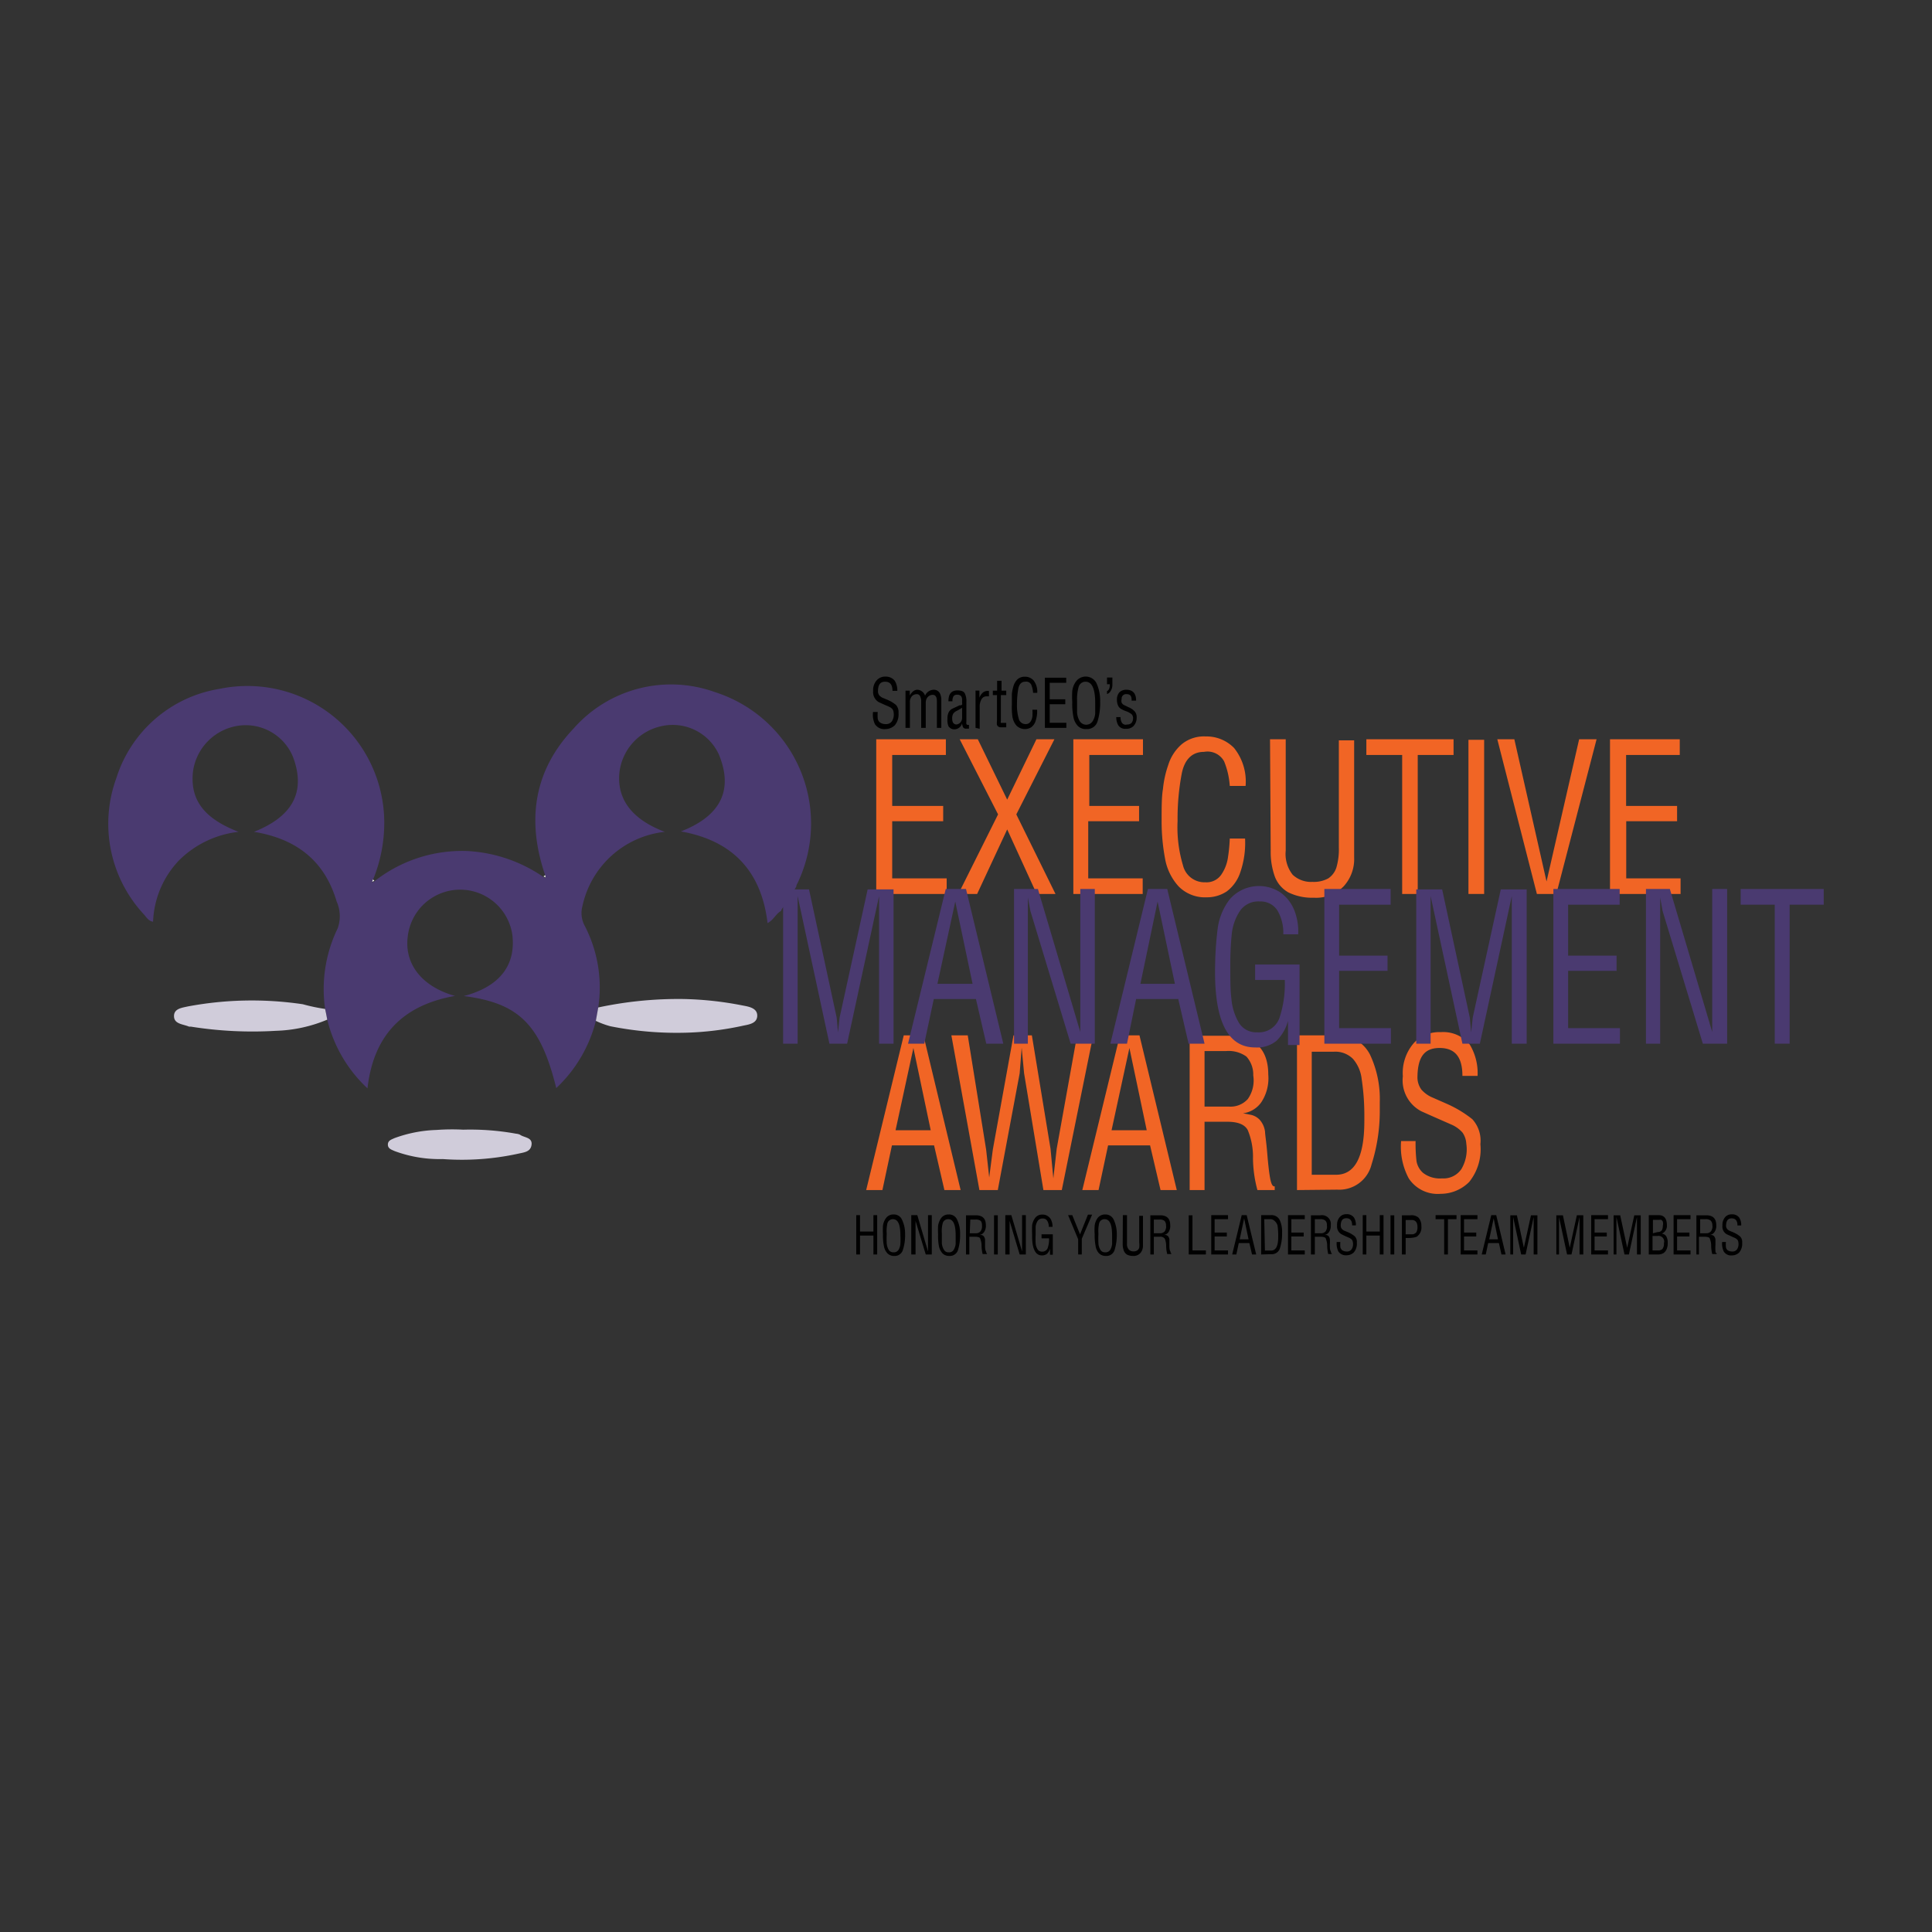 <svg xmlns="http://www.w3.org/2000/svg" viewBox="0 0 144 144"><rect x="0" y="0" width="144" height="144" fill="#333333" stroke="none"/><title>smart-ceo</title><g id="Awards"><path d="M58.55,67.47a4.11,4.11,0,0,1,.64-1.06.85.85,0,0,1,.15-.3.71.71,0,0,1,.1-.28A10.28,10.28,0,0,0,53.3,51.59a9.67,9.67,0,0,0-10.53,2.69c-3,3.15-3.54,6.89-2.12,11v.17l-.14-.08a11,11,0,0,0-5.7-1.94,10.56,10.56,0,0,0-6.92,2.27l-.16.07.06-.17a11.17,11.17,0,0,0,.85-4.38,10.2,10.2,0,0,0-12.26-9.88A9.68,9.68,0,0,0,8.67,58a9.92,9.92,0,0,0,2.07,10.17c.18.21.34.48.67.53a7,7,0,0,1,1.91-4.55A7.47,7.47,0,0,1,17.78,62c-2.59-1-3.61-2.39-3.4-4.46a4,4,0,0,1,3.27-3.43,3.81,3.81,0,0,1,4.19,2.31c1.05,2.81-.27,4.53-2.91,5.58,3.18.52,5.27,2.17,6.16,5.19a2.69,2.69,0,0,1,.08,2,10.37,10.37,0,0,0-.94,6c.06.26.11.53.16.8a10.33,10.33,0,0,0,3,5.13c.45-3.95,2.62-6.2,6.52-6.89-2.46-.69-3.78-2.38-3.52-4.41a3.93,3.93,0,0,1,7.8-.12c.26,2.3-1,3.85-3.62,4.54,4.1.52,5.72,2.12,6.89,6.86a10.36,10.36,0,0,0,2.95-5l.18-1a10,10,0,0,0-1-6.08,2,2,0,0,1-.18-1.48A7.06,7.06,0,0,1,49.55,62c-2.41-.91-3.55-2.39-3.39-4.34a4,4,0,0,1,3.16-3.54,3.79,3.79,0,0,1,4.25,2.09c1.2,2.88-.09,4.7-2.82,5.76,3.89.69,6,3,6.46,6.83.44-.22.6-.67,1-.9A.86.86,0,0,1,58.55,67.47Z" style="fill:#4a3a70"/><path d="M44.41,76.09l.18-1a28.54,28.54,0,0,1,6.32-.63,25.13,25.13,0,0,1,4.43.48c.41.08,1.12.17,1.1.78s-.73.65-1.15.75a22.74,22.74,0,0,1-4.11.5,25.25,25.25,0,0,1-5.69-.48A6.41,6.41,0,0,1,44.41,76.09Z" style="fill:#d0ccda"/><path d="M24.23,75.2c.06.26.11.53.16.8a10.64,10.64,0,0,1-3.82.83,29.23,29.23,0,0,1-6.34-.31c-.05,0-.1,0-.14,0-.43-.19-1.1-.18-1.12-.76s.57-.64,1-.74a25.86,25.86,0,0,1,8.6-.17A13.6,13.6,0,0,0,24.23,75.2Z" style="fill:#d0ccda"/><path d="M34.52,84.2a19.16,19.16,0,0,1,3.95.3.89.89,0,0,1,.28.07c.31.23.93.19.87.74s-.56.58-1,.68a19.69,19.69,0,0,1-5.62.4,9.63,9.63,0,0,1-3.6-.6c-.21-.1-.49-.17-.49-.48s.28-.38.49-.48a9.94,9.94,0,0,1,3.14-.61A15.94,15.94,0,0,1,34.52,84.2Z" style="fill:#d0ccda"/><path d="M40.65,65.23v.17l-.14-.08Z" style="fill:#fefdfd"/><path d="M27.9,65.65l-.16.07.06-.17Z" style="fill:#fefdfd"/><path d="M65.31,66.63V55.1H70.5v1.17h-4v3.8h3.8v1.14h-3.8v4.26h4.06v1.16Z" style="fill:#f16525"/><path d="M74.39,60.7l-2.86-5.6h1.35l2.19,4.5,2.18-4.5h1.34l-2.84,5.6,2.92,5.93h-1.4l-2.2-4.81-2.24,4.81h-1.4Z" style="fill:#f16525"/><path d="M80,66.63V55.1h5.19v1.17h-4v3.8H84.9v1.14H81.11v4.26h4.06v1.16Z" style="fill:#f16525"/><path d="M86.58,61.21c0-1,0-1.84.1-2.4a7.61,7.61,0,0,1,.4-1.81,3.35,3.35,0,0,1,1-1.53,2.61,2.61,0,0,1,1.79-.58,2.87,2.87,0,0,1,2.11.86,4,4,0,0,1,.86,2.83H91.66a5.87,5.87,0,0,0-.42-1.83,1.41,1.41,0,0,0-1.5-.71c-.88,0-1.43.55-1.65,1.57a17.88,17.88,0,0,0-.32,3.58,9.9,9.9,0,0,0,.4,3.3,1.65,1.65,0,0,0,1.68,1.27A1.33,1.33,0,0,0,91,65.23,3,3,0,0,0,91.51,64a11.9,11.9,0,0,0,.15-1.5H92.8A6.71,6.71,0,0,1,92.45,65a2.93,2.93,0,0,1-1,1.43,2.65,2.65,0,0,1-1.5.45,2.76,2.76,0,0,1-2.1-.81,4.12,4.12,0,0,1-1-2A15.05,15.05,0,0,1,86.58,61.21Z" style="fill:#f16525"/><path d="M94.66,55.1h1.17v8.3a2.5,2.5,0,0,0,.52,1.8,2,2,0,0,0,1.48.53A2.23,2.23,0,0,0,99,65.47a1.53,1.53,0,0,0,.61-.82,4.81,4.81,0,0,0,.18-1.47v-8h1.14V63.9a3,3,0,0,1-.78,2.16,2.87,2.87,0,0,1-2.23.85,4,4,0,0,1-1.9-.4,2.27,2.27,0,0,1-1-1.17,5.44,5.44,0,0,1-.31-1.94Z" style="fill:#f16525"/><path d="M101.84,55.1h6.5v1.17h-2.67V66.63h-1.16V56.27h-2.67Z" style="fill:#f16525"/><path d="M109.45,66.63V55.14h1.17V66.63Z" style="fill:#f16525"/><path d="M111.6,55.1h1.27l2.4,10.6,2.43-10.6H119l-3,11.53h-1.45Z" style="fill:#f16525"/><path d="M120,66.63V55.1h5.2v1.17h-4v3.8H125v1.14h-3.79v4.26h4.05v1.16Z" style="fill:#f16525"/><path d="M64.56,88.7l2.8-11.53h1.47L71.6,88.7H70.39l-.77-3.33H66.48l-.71,3.33Zm4.81-4.46-1.29-6.13-1.33,6.13Z" style="fill:#f16525"/><path d="M73,88.7,70.91,77.17h1.22l1.37,8.51.23,2.08L74,85.68l1.54-8.51h1.37l1.39,8.45.21,2.21.25-2.21,1.52-8.45h1.2L79.14,88.7H77.77L76.33,80l-.18-1.91L76,80,74.37,88.7Z" style="fill:#f16525"/><path d="M80.67,88.7l2.8-11.53h1.46L87.71,88.7H86.5l-.78-3.33H82.59l-.71,3.33Zm4.8-4.46-1.29-6.13-1.33,6.13Z" style="fill:#f16525"/><path d="M88.67,88.7V77.2h2.86c2,0,3,1,3,2.9A3.24,3.24,0,0,1,94,82.17a2,2,0,0,1-1.35.81l.62.12a1.31,1.31,0,0,1,.6.34,1.65,1.65,0,0,1,.42.92c0,.2.09.71.16,1.56s.14,1.48.22,1.91.19.63.34.59v.28H93.72a9.41,9.41,0,0,1-.33-2.35A5.18,5.18,0,0,0,93,84.23c-.22-.41-.72-.62-1.51-.62H89.78V88.7Zm1.11-6.22h1.83A1.73,1.73,0,0,0,93,81.92a2.39,2.39,0,0,0,.41-1.76,2,2,0,0,0-.51-1.41,2.27,2.27,0,0,0-1.52-.41H89.78Z" style="fill:#f16525"/><path d="M96.67,88.7V77.17l2.88,0a2.65,2.65,0,0,1,2.56,1.43,7.75,7.75,0,0,1,.73,3.57v.51a13.11,13.11,0,0,1-.61,4.1,2.48,2.48,0,0,1-2.55,1.89Zm1.1-1.14h1.81c1.4,0,2.11-1.31,2.11-4V83a18,18,0,0,0-.2-2.58,2.74,2.74,0,0,0-.65-1.5,1.86,1.86,0,0,0-1.45-.53H97.77Z" style="fill:#f16525"/><path d="M104.43,85.05h1.08a11.11,11.11,0,0,0,.07,1.5,1.49,1.49,0,0,0,.5.88,2.05,2.05,0,0,0,1.4.4,1.61,1.61,0,0,0,1.44-.69,2.88,2.88,0,0,0,.37-1.89,1.61,1.61,0,0,0-.28-.83,2.31,2.31,0,0,0-.83-.6l-.57-.25-.84-.37-.83-.37a2.6,2.6,0,0,1-1.38-2.61,3.4,3.4,0,0,1,.82-2.48,2.57,2.57,0,0,1,2-.81,2.54,2.54,0,0,1,2.17.93,4.12,4.12,0,0,1,.58,2.33H109c0-1.39-.54-2.08-1.7-2.08s-1.62.7-1.65,2.11a1.55,1.55,0,0,0,.3,1,2.27,2.27,0,0,0,.86.6l1,.44a8.62,8.62,0,0,1,1.93,1.16,2.38,2.38,0,0,1,.6,1.86,3.89,3.89,0,0,1-.83,2.81,3,3,0,0,1-2.13.89A2.58,2.58,0,0,1,105,87.83,5,5,0,0,1,104.43,85.05Z" style="fill:#f16525"/><path d="M63.82,93.5V90.57h.28v1.22h1V90.57h.28V93.5h-.28V92.09h-1V93.5Z"/><path d="M65.81,92a6.1,6.1,0,0,1,0-.64,1.22,1.22,0,0,1,.22-.56.66.66,0,0,1,.56-.28.65.65,0,0,1,.64.39A2.39,2.39,0,0,1,67.46,92a3.47,3.47,0,0,1-.16,1.15.63.63,0,0,1-.65.46.66.66,0,0,1-.51-.2,1.05,1.05,0,0,1-.26-.54A4.06,4.06,0,0,1,65.81,92Zm.28,0a6.19,6.19,0,0,0,0,.67,1.13,1.13,0,0,0,.14.47.39.39,0,0,0,.37.2.4.4,0,0,0,.38-.2,1,1,0,0,0,.13-.43,4.82,4.82,0,0,0,0-.61c0-.82-.17-1.23-.56-1.23a.42.42,0,0,0-.41.32A2.59,2.59,0,0,0,66.09,91.94Z"/><path d="M67.92,93.5V90.57h.45l.8,2.71V90.57h.28V93.5H69L68.24,91l0-.27V93.5Z"/><path d="M69.92,92a6.25,6.25,0,0,1,0-.64,1.34,1.34,0,0,1,.22-.56.66.66,0,0,1,.56-.28.65.65,0,0,1,.64.39A2.39,2.39,0,0,1,71.56,92a3.77,3.77,0,0,1-.15,1.15.63.63,0,0,1-.66.46.69.69,0,0,1-.51-.2,1.14,1.14,0,0,1-.26-.54A4.13,4.13,0,0,1,69.92,92Zm.28,0c0,.27,0,.49,0,.67a1.13,1.13,0,0,0,.15.47.37.37,0,0,0,.36.2.38.38,0,0,0,.38-.2,1,1,0,0,0,.14-.43c0-.15,0-.35,0-.61,0-.82-.17-1.23-.56-1.23a.41.41,0,0,0-.41.32A2.33,2.33,0,0,0,70.2,91.94Z"/><path d="M72,93.5V90.58h.72c.51,0,.76.24.76.74a.79.79,0,0,1-.14.52.52.52,0,0,1-.34.21l.16,0a.37.37,0,0,1,.15.08.54.54,0,0,1,.11.24s0,.18,0,.39,0,.38.06.49,0,.16.08.15v.07h-.32a2.81,2.81,0,0,1-.08-.6,1.32,1.32,0,0,0-.1-.54c0-.1-.18-.15-.38-.15h-.43V93.5Zm.28-1.58h.46a.43.43,0,0,0,.34-.14.64.64,0,0,0,.11-.45A.5.5,0,0,0,73.1,91a.59.59,0,0,0-.39-.1h-.39Z"/><path d="M74.09,93.5V90.58h.28V93.5Z"/><path d="M74.93,93.5V90.57h.45l.8,2.71V90.57h.28V93.5H76L75.25,91l0-.27V93.5Z"/><path d="M76.93,92a6.16,6.16,0,0,1,0-.69,1.23,1.23,0,0,1,.23-.54.64.64,0,0,1,.56-.24.62.62,0,0,1,.4.13.64.64,0,0,1,.25.33,1.12,1.12,0,0,1,.08.45h-.28a.84.84,0,0,0-.11-.44.37.37,0,0,0-.34-.18.44.44,0,0,0-.38.18,1,1,0,0,0-.15.43c0,.17,0,.37,0,.6a5.45,5.45,0,0,0,0,.62.94.94,0,0,0,.13.44.37.37,0,0,0,.35.2.42.42,0,0,0,.42-.27,2,2,0,0,0,.1-.72h-.56V92h.84v1.52h-.21v-.45a.87.87,0,0,1-.22.38.6.6,0,0,1-.4.12C77.15,93.57,76.9,93,76.93,92Z"/><path d="M80.36,93.5V92.37l-.75-1.8h.31L80.5,92l.59-1.47h.31l-.77,1.8V93.5Z"/><path d="M81.59,92a4.22,4.22,0,0,1,0-.64,1.2,1.2,0,0,1,.21-.56.67.67,0,0,1,.56-.28.67.67,0,0,1,.65.39A2.54,2.54,0,0,1,83.24,92a3.75,3.75,0,0,1-.16,1.15.63.63,0,0,1-.66.46.69.69,0,0,1-.51-.2,1,1,0,0,1-.25-.54A4.06,4.06,0,0,1,81.59,92Zm.28,0a6.19,6.19,0,0,0,0,.67,1,1,0,0,0,.14.47.38.38,0,0,0,.36.2.41.41,0,0,0,.39-.2,1.13,1.13,0,0,0,.13-.43c0-.15,0-.35,0-.61,0-.82-.17-1.23-.56-1.23a.41.41,0,0,0-.41.32A2.59,2.59,0,0,0,81.87,91.94Z"/><path d="M83.69,90.57H84v2.11a.61.61,0,0,0,.13.45.46.46,0,0,0,.36.14.45.45,0,0,0,.27-.07.35.35,0,0,0,.15-.2,1.34,1.34,0,0,0,0-.38v-2h.28v2.23a.81.81,0,0,1-.19.54.67.67,0,0,1-.54.22,1,1,0,0,1-.46-.1.6.6,0,0,1-.24-.3,1.4,1.4,0,0,1-.08-.49Z"/><path d="M85.74,93.5V90.58h.72c.51,0,.76.24.76.74a.79.79,0,0,1-.13.52.54.54,0,0,1-.35.21l.16,0a.37.37,0,0,1,.15.08.45.45,0,0,1,.11.24s0,.18,0,.39,0,.38.06.49,0,.16.08.15v.07H87a2.29,2.29,0,0,1-.08-.6,1.51,1.51,0,0,0-.1-.54.41.41,0,0,0-.38-.15H86V93.5ZM86,91.92h.46a.45.45,0,0,0,.35-.14.64.64,0,0,0,.1-.45A.5.5,0,0,0,86.8,91a.54.54,0,0,0-.38-.1H86Z"/><path d="M88.6,93.5V90.58h.28V93.2h1v.3Z"/><path d="M90.28,93.5V90.57h1.25v.3h-1v1h.91v.29h-.91V93.2h1v.3Z"/><path d="M91.84,93.5l.71-2.93h.37l.71,2.93h-.31l-.2-.85h-.79l-.18.85Zm1.22-1.13-.33-1.56-.33,1.56Z"/><path d="M94,93.5V90.57h.73a.67.67,0,0,1,.65.36,2,2,0,0,1,.18.91V92a3.49,3.49,0,0,1-.15,1,.63.63,0,0,1-.65.48Zm.28-.29h.46c.35,0,.53-.33.53-1V92a5.25,5.25,0,0,0-.05-.66A.71.71,0,0,0,95,91a.45.45,0,0,0-.36-.13h-.41Z"/><path d="M96,93.5V90.57h1.25v.3h-1v1h.92v.29h-.92V93.2h1v.3Z"/><path d="M97.71,93.5V90.58h.72a.66.66,0,0,1,.76.74.85.85,0,0,1-.14.52.52.52,0,0,1-.34.21l.15,0a.35.35,0,0,1,.16.08.45.45,0,0,1,.1.24,2.85,2.85,0,0,1,0,.39c0,.22,0,.38.06.49s0,.16.08.15v.07H99a2.81,2.81,0,0,1-.08-.6,1.32,1.32,0,0,0-.1-.54c0-.1-.18-.15-.38-.15H98V93.5ZM98,91.92h.46a.44.44,0,0,0,.34-.14.6.6,0,0,0,.1-.45.46.46,0,0,0-.12-.36.59.59,0,0,0-.39-.1H98Z"/><path d="M99.63,92.57h.27a3.18,3.18,0,0,0,0,.38.45.45,0,0,0,.13.23.61.61,0,0,0,.35.1.41.41,0,0,0,.37-.18.71.71,0,0,0,.09-.48.48.48,0,0,0-.07-.21.63.63,0,0,0-.21-.15l-.14-.06-.22-.1L100,92a.66.66,0,0,1-.34-.66.85.85,0,0,1,.2-.63.62.62,0,0,1,.5-.21.64.64,0,0,1,.55.24,1,1,0,0,1,.15.59h-.28c0-.35-.14-.53-.43-.53s-.41.18-.42.54a.39.39,0,0,0,.08.25.57.57,0,0,0,.21.15l.27.11a2.12,2.12,0,0,1,.49.3.6.6,0,0,1,.15.47,1,1,0,0,1-.21.71.75.75,0,0,1-.54.23.67.67,0,0,1-.63-.29A1.33,1.33,0,0,1,99.63,92.57Z"/><path d="M101.57,93.5V90.57h.27v1.22h1V90.57h.28V93.5h-.28V92.09h-1V93.5Z"/><path d="M103.64,93.5V90.58h.28V93.5Z"/><path d="M104.77,93.5h-.28V90.58h.66a.76.76,0,0,1,.59.19.91.91,0,0,1,.2.62.83.83,0,0,1-.35.79,1.66,1.66,0,0,1-.54.09h-.28Zm0-2.63V92h.17l.35,0a.46.46,0,0,0,.28-.16.76.76,0,0,0,.08-.39c0-.32-.13-.49-.38-.52h-.5Z"/><path d="M107,90.57h1.56v.3h-.64V93.5h-.28V90.87H107Z"/><path d="M108.87,93.5V90.57h1.25v.3h-1v1h.91v.29h-.91V93.2h1v.3Z"/><path d="M110.44,93.5l.71-2.93h.37l.7,2.93h-.31l-.19-.85h-.8l-.18.85Zm1.21-1.13-.32-1.56L111,92.37Z"/><path d="M112.57,93.5V90.58h.49l.52,2.42,0,.28h0l0-.28.53-2.42h.48V93.5h-.28V90.71l-.6,2.79h-.33l-.6-2.79V93.5Z"/><path d="M116,93.5V90.58h.49L117,93l0,.28h0l0-.28.53-2.42h.48V93.5h-.28V90.71l-.6,2.79h-.33l-.6-2.79V93.5Z"/><path d="M118.6,93.5V90.57h1.25v.3h-1v1h.91v.29h-.91V93.2h1v.3Z"/><path d="M120.27,93.5V90.58h.49l.52,2.42,0,.28h0l0-.28.53-2.42h.48V93.5h-.28V90.71l-.6,2.79h-.33l-.6-2.79V93.5Z"/><path d="M122.89,93.5V90.57h.74c.4,0,.61.25.61.75a.63.63,0,0,1-.38.63.43.43,0,0,1,.34.21.9.9,0,0,1,.1.46,1.09,1.09,0,0,1-.07.46.67.67,0,0,1-.23.31.76.76,0,0,1-.41.11Zm.66-1.67a.36.36,0,0,0,.31-.13.72.72,0,0,0,.08-.35.61.61,0,0,0,0-.29.34.34,0,0,0-.12-.14.42.42,0,0,0-.15,0h-.47v1Zm-.38,1.37h.44a.44.44,0,0,0,.3-.11.65.65,0,0,0,.11-.43.42.42,0,0,0-.47-.54h-.38Z"/><path d="M124.74,93.5V90.57H126v.3h-1v1h.92v.29H125V93.2h1v.3Z"/><path d="M126.44,93.5V90.58h.72c.51,0,.76.24.76.74a.79.79,0,0,1-.14.52.52.52,0,0,1-.34.21l.16,0a.37.37,0,0,1,.15.08.54.54,0,0,1,.11.24s0,.18,0,.39a3.73,3.73,0,0,0,0,.49q0,.16.09.15v.07h-.33a2.81,2.81,0,0,1-.08-.6,1.32,1.32,0,0,0-.1-.54c0-.1-.18-.15-.38-.15h-.43V93.5Zm.28-1.58h.46a.43.43,0,0,0,.34-.14.59.59,0,0,0,.11-.45.5.5,0,0,0-.13-.36.59.59,0,0,0-.39-.1h-.39Z"/><path d="M128.36,92.57h.28a1.9,1.9,0,0,0,0,.38.37.37,0,0,0,.12.23.62.62,0,0,0,.36.1.4.4,0,0,0,.36-.18.71.71,0,0,0,.09-.48.38.38,0,0,0-.07-.21.63.63,0,0,0-.21-.15l-.14-.06-.21-.1-.21-.09a.65.65,0,0,1-.35-.66.9.9,0,0,1,.2-.63.62.62,0,0,1,.5-.21.64.64,0,0,1,.55.24,1,1,0,0,1,.15.59h-.28c0-.35-.14-.53-.43-.53s-.41.18-.42.54a.39.39,0,0,0,.08.25.53.53,0,0,0,.22.15l.26.11a2.12,2.12,0,0,1,.49.3.6.6,0,0,1,.15.47,1,1,0,0,1-.21.71.75.75,0,0,1-.54.23.64.64,0,0,1-.62-.29A1.33,1.33,0,0,1,128.36,92.57Z"/><path d="M65.07,53.07h.35a3,3,0,0,0,0,.49.45.45,0,0,0,.16.28.71.71,0,0,0,.45.13.51.51,0,0,0,.46-.23.94.94,0,0,0,.12-.61.54.54,0,0,0-.09-.27.67.67,0,0,0-.27-.19,1.28,1.28,0,0,0-.18-.08l-.27-.12-.27-.12a.86.86,0,0,1-.45-.85,1.09,1.09,0,0,1,.27-.8.83.83,0,0,1,.64-.27.85.85,0,0,1,.7.31,1.36,1.36,0,0,1,.19.75h-.36c0-.45-.18-.68-.55-.68s-.52.23-.53.69a.51.51,0,0,0,.09.32.75.75,0,0,0,.28.2l.34.14a2.7,2.7,0,0,1,.63.38.8.8,0,0,1,.19.6,1.27,1.27,0,0,1-.27.91,1,1,0,0,1-.69.29.83.83,0,0,1-.8-.37A1.62,1.62,0,0,1,65.07,53.07Z"/><path d="M67.49,54.25V51.48h.32v.36a1,1,0,0,1,.26-.32.49.49,0,0,1,.33-.11.65.65,0,0,1,.55.44.72.72,0,0,1,.62-.44.51.51,0,0,1,.47.24,1.06,1.06,0,0,1,.12.5v2.1h-.33v-2c0-.32-.12-.48-.35-.46S69,52,69,52.37v1.88h-.34V52.31a.89.89,0,0,0-.08-.42.26.26,0,0,0-.26-.15.49.49,0,0,0-.34.14.63.63,0,0,0-.16.49v1.88Z"/><path d="M70.62,53.58a1,1,0,0,1,.1-.51.62.62,0,0,1,.29-.26l.51-.24.1,0a.15.15,0,0,0,.09-.06.17.17,0,0,0,0-.1v-.29a.41.41,0,0,0-.08-.24.37.37,0,0,0-.27-.1.33.33,0,0,0-.29.11.69.69,0,0,0-.08.38h-.3c0-.54.21-.81.67-.81.29,0,.47.07.55.22a1.26,1.26,0,0,1,.12.59v1.49a.78.78,0,0,0,0,.21.15.15,0,0,0,.09.06h.1v.28l-.2,0a.27.27,0,0,1-.23-.09.74.74,0,0,1-.08-.32.6.6,0,0,1-.56.46.52.52,0,0,1-.45-.22A1.14,1.14,0,0,1,70.62,53.58Zm1.09-.83c-.1.07-.23.14-.37.22a.66.66,0,0,0-.29.22.69.69,0,0,0-.08.36c0,.29.1.43.31.45a.48.48,0,0,0,.3-.15.52.52,0,0,0,.13-.37Z"/><path d="M72.71,54.25V51.47H73V52a1,1,0,0,1,.27-.39.61.61,0,0,1,.44-.11v.4l-.17,0a.43.43,0,0,0-.38.21,1.07,1.07,0,0,0-.14.59v1.62Z"/><path d="M74.31,53.7V51.81H74v-.33h.32v-.74h.33v.74H75v.33h-.4v1.93a.23.23,0,0,0,0,.14s.06,0,.13,0H75v.33h-.37a.35.35,0,0,1-.23-.06.26.26,0,0,1-.1-.16A2.38,2.38,0,0,1,74.31,53.7Z"/><path d="M75.42,52.49q0-.5,0-.78a3.33,3.33,0,0,1,.12-.58,1.17,1.17,0,0,1,.3-.5.77.77,0,0,1,.55-.19.83.83,0,0,1,.65.28,1.35,1.35,0,0,1,.27.92H77a1.91,1.91,0,0,0-.13-.59.42.42,0,0,0-.46-.24q-.4,0-.51.51a6.54,6.54,0,0,0-.1,1.17,3.55,3.55,0,0,0,.13,1.07.52.52,0,0,0,.51.41.42.42,0,0,0,.36-.17.92.92,0,0,0,.15-.41,3.69,3.69,0,0,0,0-.49h.35a2.19,2.19,0,0,1-.11.83.94.94,0,0,1-.32.47.89.89,0,0,1-1.11-.12,1.34,1.34,0,0,1-.3-.66A5,5,0,0,1,75.42,52.49Z"/><path d="M77.88,54.25V50.51h1.59v.38H78.24v1.23H79.4v.37H78.24v1.38h1.24v.38Z"/><path d="M79.92,52.33a7,7,0,0,1,0-.83,1.5,1.5,0,0,1,.28-.71.9.9,0,0,1,1.53.14A3.16,3.16,0,0,1,82,52.29a4.7,4.7,0,0,1-.19,1.46.81.81,0,0,1-.84.59.82.82,0,0,1-.65-.25A1.31,1.31,0,0,1,80,53.4,4.86,4.86,0,0,1,79.92,52.33Zm.36-.07c0,.34,0,.63,0,.86a1.41,1.41,0,0,0,.18.6.57.57,0,0,0,1,0,1.26,1.26,0,0,0,.17-.55c0-.19,0-.45,0-.78,0-1-.22-1.58-.72-1.58a.53.53,0,0,0-.52.41A3.35,3.35,0,0,0,80.28,52.26Z"/><path d="M82.51,51v-.5h.4V51a.87.87,0,0,1-.12.49.5.5,0,0,1-.28.24v-.22q.21-.08.21-.51Z"/><path d="M83.25,52.15a.8.8,0,0,1,.08-.39.55.55,0,0,1,.24-.26.74.74,0,0,1,.38-.09c.48,0,.73.27.73.81h-.34a.61.61,0,0,0-.07-.37.37.37,0,0,0-.29-.11.33.33,0,0,0-.38.36.51.51,0,0,0,0,.27.43.43,0,0,0,.14.16l.37.18a1.28,1.28,0,0,1,.47.32.64.64,0,0,1,.14.42.93.93,0,0,1-.22.65.74.74,0,0,1-.58.22.61.61,0,0,1-.57-.26,1.2,1.2,0,0,1-.15-.61h.32a.76.76,0,0,0,.09.4A.33.33,0,0,0,84,54a.45.45,0,0,0,.33-.11.51.51,0,0,0,.12-.31.43.43,0,0,0-.1-.34A1.33,1.33,0,0,0,83.9,53a2.82,2.82,0,0,1-.34-.16.57.57,0,0,1-.22-.24A1,1,0,0,1,83.25,52.15Z"/><path d="M58.37,77.79V66.29H60.3l2.06,9.55.1,1.11h0l.12-1.11,2.09-9.55h1.93v11.5H65.52v-11l-2.38,11H61.82l-2.37-11v11Z" style="fill:#4a3a70"/><path d="M67.68,77.79l2.81-11.53H72l2.78,11.53H73.51l-.77-3.33H69.6l-.71,3.33Zm4.81-4.46L71.2,67.2l-1.33,6.13Z" style="fill:#4a3a70"/><path d="M75.58,77.79V66.26h1.78l3.16,10.66,0-10.66H81.6V77.79H79.8l-3-9.89-.19-1V77.79Z" style="fill:#4a3a70"/><path d="M82.76,77.79l2.8-11.53H87l2.78,11.53H88.59l-.77-3.33H84.68L84,77.79Zm4.81-4.46L86.28,67.2,85,73.33Z" style="fill:#4a3a70"/><path d="M90.57,71.86a24.62,24.62,0,0,1,.2-2.74A4.56,4.56,0,0,1,91.68,67a2.9,2.9,0,0,1,3.8-.45,3,3,0,0,1,1,1.32,4.33,4.33,0,0,1,.28,1.77H95.65a3.33,3.33,0,0,0-.42-1.75,1.48,1.48,0,0,0-1.34-.7,1.65,1.65,0,0,0-1.48.72,3.84,3.84,0,0,0-.6,1.69A22.47,22.47,0,0,0,91.7,72c0,1,0,1.8.08,2.43a4.25,4.25,0,0,0,.52,1.73,1.5,1.5,0,0,0,1.4.78,1.62,1.62,0,0,0,1.66-1.06,8.08,8.08,0,0,0,.4-2.84H93.55V71.89h3.31v6H96V76.09a3.26,3.26,0,0,1-.86,1.49,2.29,2.29,0,0,1-1.59.49Q90.41,78.07,90.57,71.86Z" style="fill:#4a3a70"/><path d="M98.71,77.79V66.26h4.94v1.17H99.81v3.8h3.61v1.13H99.81v4.27h3.86v1.16Z" style="fill:#4a3a70"/><path d="M105.56,77.79V66.29h1.93l2.06,9.55.1,1.11h0l.12-1.11,2.09-9.55h1.93v11.5h-1.11v-11l-2.38,11H109l-2.37-11v11Z" style="fill:#4a3a70"/><path d="M115.78,77.79V66.26h4.94v1.17h-3.84v3.8h3.61v1.13h-3.61v4.27h3.86v1.16Z" style="fill:#4a3a70"/><path d="M122.68,77.79V66.26h1.78l3.16,10.66,0-10.66h1.11V77.79h-1.81l-3-9.89-.18-1V77.79Z" style="fill:#4a3a70"/><path d="M129.74,66.26h6.19v1.17h-2.54V77.79h-1.11V67.43h-2.54Z" style="fill:#4a3a70"/></g></svg>